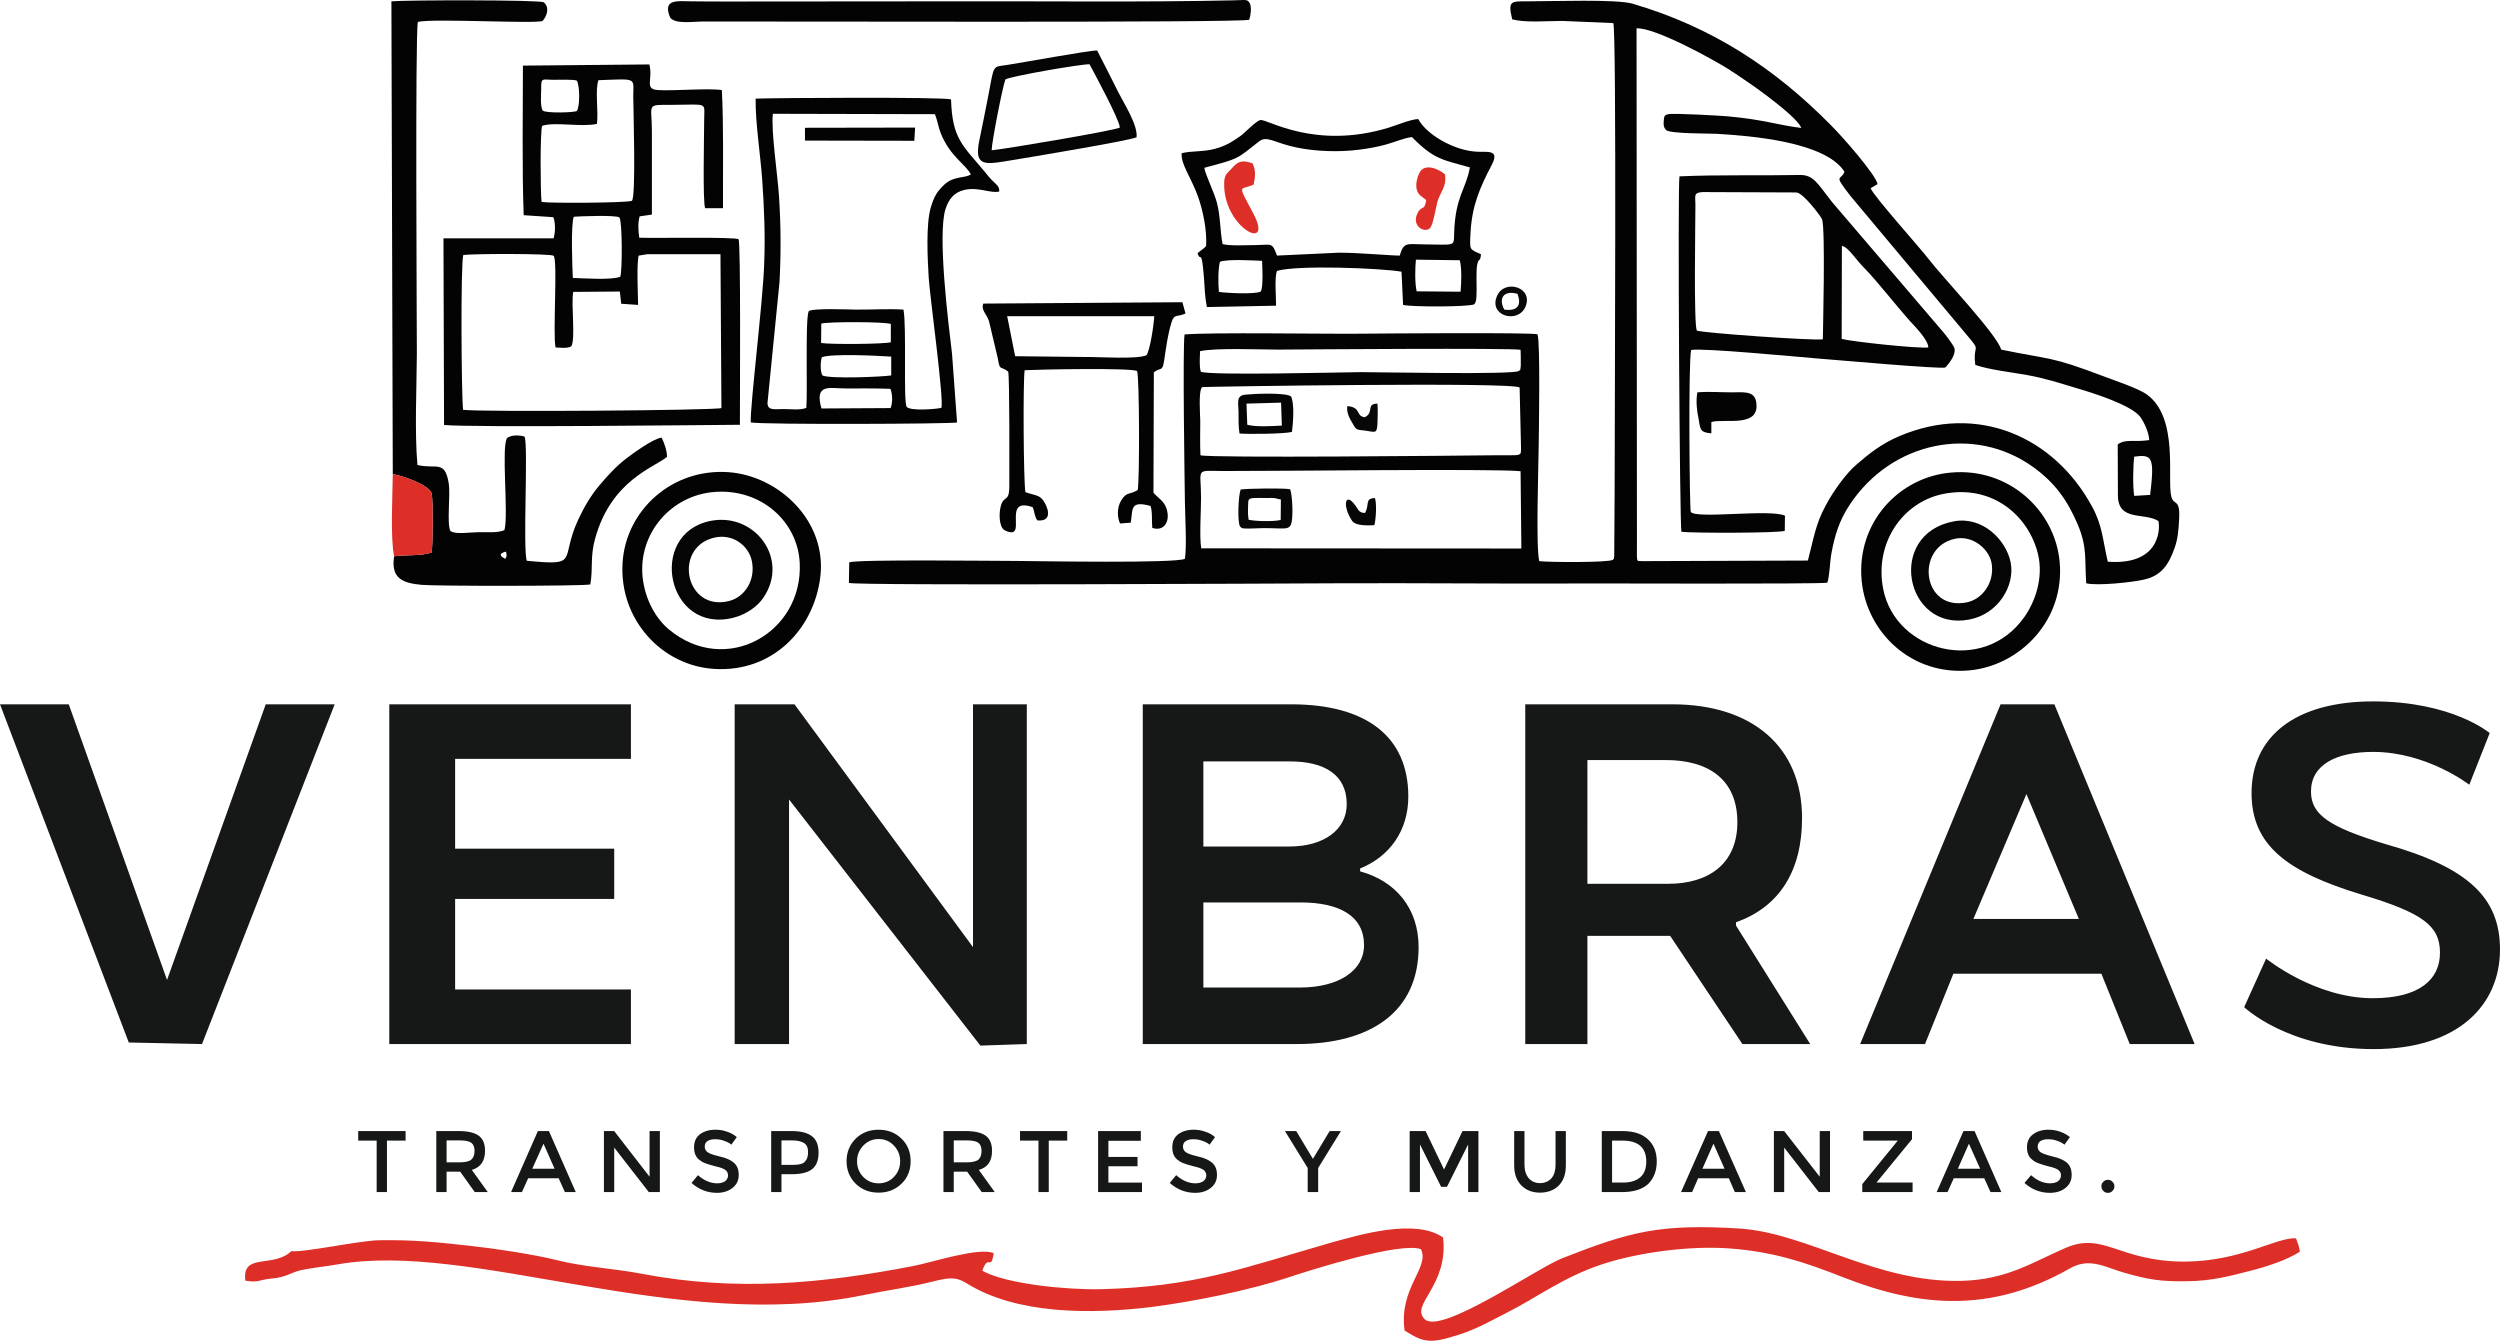 <?xml version="1.0" encoding="utf-8"?>
<!-- Generator: Adobe Illustrator 15.0.0, SVG Export Plug-In . SVG Version: 6.00 Build 0)  -->
<!DOCTYPE svg PUBLIC "-//W3C//DTD SVG 1.1//EN" "http://www.w3.org/Graphics/SVG/1.1/DTD/svg11.dtd">
<svg version="1.1" id="Layer_1" xmlns="http://www.w3.org/2000/svg" xmlns:xlink="http://www.w3.org/1999/xlink" x="0px" y="0px"
	 width="293.645px" height="157.483px" viewBox="0 0 293.645 157.483" enable-background="new 0 0 293.645 157.483"
	 xml:space="preserve">
<g>
	<path fill-rule="evenodd" clip-rule="evenodd" fill="#030303" d="M178.604,55.347l0.092,9.081l-37.601-0.023
		c-0.229-1.369-0.023-4.38-0.023-5.886c0-3.605-0.775-3.217,2.624-3.194C149.241,55.347,175.594,55.027,178.604,55.347
		L178.604,55.347z M250.682,53.636c2.145-0.297,2.396,0.068,1.871,4.495l-1.871,0.114C250.499,57.195,250.545,54.663,250.682,53.636
		L250.682,53.636z M141.004,53.476c-0.068-1.323-0.023-2.692-0.023-4.016c0-0.547-0.25-3.627,0.229-3.993
		c0.045-0.045,37.213-0.639,37.282,0.069l0.159,6.845c0,1.346,0.274,1.05-3.239,1.095C171.601,53.521,142.213,53.818,141.004,53.476
		L141.004,53.476z M140.958,41.247c1.894-0.411,6.982-0.183,9.195-0.183c3.286-0.022,27.312-0.206,28.451,0.023
		c0.023,0.411,0.023,0.844,0.023,1.255c0,0.137,0,0.525,0,0.662c-0.114,0.753,0,0.319-0.229,0.57
		c-0.616,0.457-16.313,0.137-18.526,0.137c-2.646,0.022-17.706,0.411-18.824-0.046C140.844,43.026,140.936,42.022,140.958,41.247
		L140.958,41.247z M195.694,15.282c0.548,0.434,4.86,0.388,5.932,0.434c3.88,0.228,12.777,0.913,15.014,4.449
		c-0.365,1.118-1.415,0.137,0.73,2.875l13.575,16.222c1.917,2.259,0.73,0.958,1.072,3.605c1.78,0.593,4.198,0.844,6.092,1.187
		c2.146,0.388,3.788,0.935,5.772,1.528c1.712,0.502,6.549,1.985,7.553,3.445c0.41,0.593,0.981,1.779,1.004,2.669
		c-1.985,0.274-2.692-0.183-3.696,0.502l0.023,6.001c0.022,3.08,3.079,1.962,4.745,2.989c0.137,0.182,0.729,5.271-5.933,4.791
		c-0.616-2.624-0.616-4.244-1.871-6.525c-4.448-8.146-13.37-12.139-22.587-8.237c-2.214,0.936-3.629,2.122-5.065,3.354
		c-1.142,0.959-2.647,2.989-3.605,4.792c-1.209,2.19-1.438,3.993-2.099,6.479l-19.485,0.068c-0.685-0.114-0.594,0.479-0.594-2.373
		l-0.045-60.211c2.236-0.091,9.035,3.696,10.678,4.723c0.913,0.57,1.461,0.958,2.328,1.552c1.163,0.776,5.908,4.175,6.342,5.43
		c-3.034-0.387-4.221-0.958-8.646-1.369c-0.73-0.068-6.321-0.388-6.959-0.251c-0.457,0.091-0.503,0.206-0.548,0.753
		C195.375,14.734,195.421,14.962,195.694,15.282L195.694,15.282z M177.624,2.277c1.62,0.411,4.039,0.182,5.887,0.182l5.978,0.251
		c0.411,0.502,0.16,47.184,0.16,55.329l-0.046,7.279c-0.092,0.547,0.046,0.16-0.16,0.434c-0.456,0.342-7.529,0.296-8.646,0.159
		c-0.411-1.688-0.092-10.975-0.068-13.37c0.022-1.825,0.205-12.389-0.137-13.279c-0.845-0.228-18.391-0.091-20.718-0.068
		c-4.449,0.046-17.591-0.182-20.74,0.091c-0.229,1.711,0,16.861,0.045,19.736c0.023,1.734,0.229,5.065,0,6.616
		c-1.118,0.548-16.975,0.274-19.599,0.251c-2.578,0-18.709-0.206-19.827,0.159l-0.046,2.419c0.936,0.342,51.724,0.068,57.247,0.045
		c9.604-0.045,19.21,0.068,28.816,0.023c2.281-0.023,27.539,0.091,28.862-0.091c0.274-0.753,0.297-2.464,0.479-3.422
		c0.388-2.122,0.912-3.833,2.099-5.658c4.974-7.598,14.694-9.469,21.584-4.518c2.533,1.825,4.017,3.856,5.248,6.754
		c1.141,2.692,0.799,3.993,1.004,6.913c1.301,0.32,5.431-0.114,6.776-0.434c2.076-0.456,2.943-1.802,3.627-3.787
		c0.366-1.072,0.435-2.031,0.503-3.24c0.159-2.578-0.616-1.597-0.913-2.715c-0.524-2.077,0.913-9.264-2.874-12.001
		c-1.005-0.73-3.925-1.688-5.226-2.19c-6.138-2.327-6.001-1.871-11.887-3.08c-0.457-1.757-6.96-8.579-8.533-10.655
		c-0.937-1.232-6.525-7.461-6.799-8.306l0.821-0.479c-0.252-1.164-4.13-5.567-5.499-6.936c-6.571-6.662-13.94-11.522-23.296-14.26
		c-1.848-0.547-9.445-0.273-12.298-0.273C177.487,0.155,177.077,0.063,177.624,2.277L177.624,2.277z"/>
	<path fill-rule="evenodd" clip-rule="evenodd" fill="#030303" d="M54.394,48.137c-0.206-1.734-0.297-17.157,0.022-18.184
		c1.073-0.16,10.358-0.183,10.61,0.091c0.502,0.524-0.114,9.149,0.228,10.769c0.639,0.023,1.415,0.137,1.848-0.137
		c0.525-0.844-0.045-4.929,0.228-6.389l5.476-0.045l0.16,1.437l1.985,0.137c-0.023-1.232-0.183-4.951,0.068-5.795l1.004-0.16
		c0.433,0,0.867,0,1.3,0h7.301l0.114,18.07C84.032,48.205,56.584,48.411,54.394,48.137L54.394,48.137z M67.285,32.645
		c-0.068-1.164-0.25-6.412,0.115-7.188c0.434-0.045,5.042-0.228,5.361,0.091c0.342,0.525,0.342,6.343,0.091,6.959
		C71.826,32.918,68.631,32.69,67.285,32.645L67.285,32.645z M70.114,14.551c0.205-1.392-0.251-3.993,0.182-5.133
		c4.563-0.16,4.107-0.342,4.084,1.848c0,1.301,0.342,11.933-0.16,12.321c-0.662,0.251-9.492,0.296-10.609,0.137
		c-0.137-1.164-0.183-8.191,0.068-8.944C65.186,14.278,68.289,14.962,70.114,14.551L70.114,14.551z M63.749,13
		c-0.319-0.548-0.183-1.802-0.183-2.555c-0.022-1.392,0.137-1.073,1.46-1.073c0.547,0,2.532-0.068,2.738,0.115
		c0.342,0.593,0.365,2.965,0,3.536C67.559,13.228,64.228,13.319,63.749,13L63.749,13z M76.571,15.464
		c0-3.331-0.753-3.149,2.373-3.149c4.358-0.022,3.765-0.388,3.765,1.871c0,1.643-0.183,9.469,0.114,10.268h2.099
		c-0.022-4.381,0.091-9.674-0.137-13.873c-1.551-0.251-5.658,0.114-7.46,0c-1.711-0.091-0.593-1.232-1.05-3.012L61.421,7.707
		c0,5.59-0.114,12.139,0.091,17.569l3.399,0.228c0.137-0.228,0.479,1.278,0.114,2.487H52.089l0.069,21.926
		c3.468,0.319,30.847,0,34.749-0.023c0-3.171,0.114-21.47-0.16-21.789c-0.251-0.297-9.742-0.114-11.659-0.183
		c-0.114-0.798-0.183-1.734,0.045-2.51l1.438-0.206V15.464z"/>
	<path fill-rule="evenodd" clip-rule="evenodd" fill="#030303" d="M59.437,64.792c0.068,0.479,0.137,0.411-0.069,0.844
		C58.706,65.34,58.546,64.998,59.437,64.792L59.437,64.792z M46.135,55.689c1.255,0.206,4.426,1.324,4.585,2.35
		c0.16,1.05,0.137,5.818-0.022,6.868c-1.324,0.411-2.989,0.25-4.404,0.433c-0.411,2.579,0.981,3.149,3.217,3.354
		c1.574,0.16,18.892,0.16,19.827-0.046c0.342-1.939-0.045-3.239,0.571-5.407c1.894-6.867,7.004-8.351,8.441-9.583
		c-0.022-0.821-0.342-1.666-0.639-2.258c-1.027,0.137-3.308,1.825-4.107,2.418c-1.278,0.981-2.213,2.03-3.24,3.24
		c-1.004,1.209-1.734,2.464-2.464,4.016c-2.19,4.746,0.319,5.407-6.023,4.792c-0.479-1.392,0.182-13.302-0.251-14.58
		c-0.661-0.206-1.597-0.206-2.053,0.16c-0.73,0.936,0.183,8.967-0.32,10.815c-0.729,0.365-2.167,0.228-3.125,0.251
		c-0.867,0-2.601,0.297-3.217-0.137c-0.457-0.821,0.022-4.29-0.206-5.613c-0.457-2.783-1.46-1.62-3.673-2.145
		c-0.342-3.879-0.091-9.081-0.069-13.096c0-3.377-0.205-37.35,0.115-38.948c1.779-0.433,13.895,0.251,14.647-0.114
		c0.457-0.479,0.913-1.552,0.137-2.19c-0.433-0.296-16.176-0.274-17.888-0.114L46.135,55.689z"/>
	<path fill-rule="evenodd" clip-rule="evenodd" fill="#030303" d="M104.589,45.673c0.251,0.662,0.274,1.597,0.023,2.259
		l-8.123,0.046c-0.867-2.989,1.004-2.351,2.852-2.351C101.099,45.627,102.833,45.604,104.589,45.673L104.589,45.673z M96.535,41.954
		c1.232-0.434,6.32-0.183,8.146-0.068v2.213c-1.278,0.182-7.278,0.411-8.077,0C96.33,43.665,96.353,42.456,96.535,41.954
		L96.535,41.954z M96.467,38.006c0.822-0.228,7.416-0.228,8.168,0.046v2.145c-0.776,0.228-7.05,0.273-8.191,0.091L96.467,38.006z
		 M106.118,36.364c-1.734-0.114-3.856,0.023-5.636,0c-0.502,0-5.202-0.205-5.499,0.206c-0.411,0.981-0.114,9.332-0.274,11.34
		c-0.775,0.296-1.803,0.137-2.647,0.137c-0.981-0.023-1.871,0.251-1.916-0.685l1.415-14.237c0.183-3.4,0.16-6.776-0.068-10.176
		c-0.137-2.19-0.958-7.757-0.708-9.583l19.029,0.045c0.296,0.708,0.388,1.506,0.685,2.236c1.072,2.715,2.989,3.719,3.536,4.837
		c-0.685,0.479-2.031,0.16-3.125,1.209c-0.799,0.776-1.164,1.278-1.574,2.646c-0.593,1.985-0.388,6.047-0.251,8.306
		c0.137,2.167,1.826,14.442,1.483,15.264c-0.57,0.137-3.674,0.411-4.084-0.137C106.095,47.065,106.506,38.303,106.118,36.364
		L106.118,36.364z M117.367,22.492c0.068-0.57-0.388-0.867-0.708-1.187c-0.457-0.434-0.57-0.616-0.981-1.118
		c-2.624-3.149-3.833-3.879-3.97-8.511c-0.799-0.296-20.581-0.183-22.953-0.091c-0.046,2.738,0.57,6.64,0.775,9.56
		c0.228,3.286,0.365,6.548,0.228,9.879c-0.137,4.358-1.688,16.884-1.574,18.595c1.392,0.273,23.797,0.183,24.231,0l-0.593-8.077
		c-0.434-3.605-1.711-13.896-0.776-16.953c0.388-1.209,1.027-2.008,2.236-2.282C114.902,21.921,116.454,22.766,117.367,22.492
		L117.367,22.492z"/>
	<path fill-rule="evenodd" clip-rule="evenodd" fill="#030303" d="M216.344,28.88c0.774,0.137,1.619,1.62,2.783,2.761
		c1.277,1.3,3.765,4.449,5.088,5.932c0.547,0.616,2.281,2.305,2.281,3.24c-1.346,0.137-8.943-0.685-10.176-1.004L216.344,28.88z
		 M214.107,39.855c-1.05,0.182-14.192-0.753-14.808-1.027c-0.365-0.913-0.16-12.617-0.16-14.625
		c0.022-1.187-0.297-1.574,0.844-1.643l11.043,0.045c0.845,0.114,2.898,2.875,2.989,3.149
		C214.427,26.872,214.107,39.216,214.107,39.855L214.107,39.855z M197.496,62.466c1.347,0.159,11.363,0.159,12.14-0.114l0.022-1.78
		c-1.688-0.822-10.564,0.434-11.065-0.457c-0.138-0.228-0.298-17.522,0.045-19.005c1.187-0.274,12.709,0.821,14.898,1.003
		c1.62,0.114,14.534,1.278,14.968,1.05c0.388-0.433,1.232-1.438,1.072-2.213c-0.091-0.411-1.209-1.825-1.46-2.099l-12.914-15.104
		c-1.757-2.213-2.167-3.24-3.855-3.194c-4.632,0.091-9.469-0.046-14.078,0.16C197.041,21.511,197.291,61.804,197.496,62.466
		L197.496,62.466z"/>
	<path fill-rule="evenodd" clip-rule="evenodd" fill="#030303" d="M166.308,30.5l5.156,0.068c0.251,0.936,0.183,2.738,0.091,3.696
		l-5.156-0.045C166.171,33.261,166.216,31.481,166.308,30.5L166.308,30.5z M143.286,30.751c0.867-0.342,3.878-0.16,4.952-0.114
		c0.022,0.411,0.183,3.332-0.184,3.628c-0.797,0.319-3.924,0.16-4.882,0.023C143.08,33.306,143.058,31.709,143.286,30.751
		L143.286,30.751z M141.46,19.708c4.175-1.118,3.696-0.958,6.434-3.103c0.936-0.73,1.825,0.206,4.449,0.73
		c2.213,0.457,4.951,0.548,7.256,0.251c1.141-0.137,2.121-0.319,3.217-0.616c0.913-0.251,2.213-0.799,3.034-0.867
		c2.624,2.692,3.697,2.669,6.799,3.559c-0.433,2.556-1.733,3.4-1.848,7.781c-0.046,1.597,0.16,1.278-3.81,1.255
		c-1.734-0.023-2.122-0.274-2.578,1.323c-0.662,0.023-4.883-0.342-7.119-0.342l-7.301,0.342c-0.594-1.62-0.594-1.255-2.579-1.232
		c-1.072,0-2.829,0.114-3.811-0.114c-0.319-1.666-0.228-3.126-0.662-4.86C142.624,22.605,141.529,20.393,141.46,19.708
		L141.46,19.708z M173.951,29.861c-1.37-0.616-1.324-0.434-1.232-2.418c0.16-3.263,1.072-5.339,2.51-8.1
		c0.98-1.871-0.639-1.438-1.871-1.529c-2.692-0.183-5.841-2.054-6.776-3.833c-0.958,0.046-2.578,0.753-3.582,1.049
		c-8.533,2.556-14.078-1.003-14.922-0.935c-0.502,0.045-1.825,1.483-2.396,1.894c-1.003,0.684-1.666,1.14-3.034,1.505
		c-1.392,0.365-2.647,0.206-3.856,0.502c-0.091,1.347,1.118,2.83,1.939,5.134c0.57,1.62,1.049,3.901,0.936,5.772
		c-0.388,0.434-0.662,0.502-1.004,0.844c0.365,1.164,0.456-0.776,0.752,2.875c0.092,1.232,0.092,2.19,0.342,3.445l8.123-0.16
		c0.022-1.027-0.206-3.263,0.114-4.084c2.304-0.707,12.115-0.342,14.625,0.091l0.183,3.901c0.958,0.251,7.666,0.251,8.351-0.068
		c0.114-0.159,0.091-0.068,0.183-0.319c0.159-0.456,0.091-2.281,0.091-2.806c0-0.411,0-1.209,0.091-1.574
		C173.7,30.226,173.883,30.82,173.951,29.861L173.951,29.861z"/>
	<path fill-rule="evenodd" clip-rule="evenodd" fill="#030303" d="M134.661,41.726c-1.095,0.502-5.59,0.183-7.164,0.206l-8.26-0.092
		l-0.936-4.7h17.272C135.528,38.121,135.095,41.11,134.661,41.726L134.661,41.726z M137.604,37.87
		c0.319-1.072,0.685-0.593,1.643-1.049l-0.365-1.323l-23.386,0.16c-0.296,0.73,0.365,1.187,0.662,2.031l1.049,4.426
		c0.251,1.529,0.274,0.799,1.209,1.529c0.183,0.319,0.137,12.001,0.137,13.438c0,2.053-0.662,0.958-1.027,2.464
		c-0.206,0.822-0.183,2.441,0.524,2.761c2.852,1.347-0.547-4.061,3.24-2.738c0.274,0.616,0.182,1.026,0.547,1.552
		c1.574,0.16,1.438-1.05,0.89-2.031c-0.524-0.981-1.003-0.844-2.281-1.278c-0.228-1.05-0.297-13.097-0.091-14.329
		c1.688-0.091,12.321-0.296,13.21,0.091c0.274,0.89,0.297,12.891,0.068,13.986c-1.003,0.593-1.3,0.16-1.962,1.255
		c-0.456,0.776-0.479,1.894-0.114,2.67l1.255-0.092c0.274-1.483-0.182-2.669,2.328-1.962c0.25,0.752,0.114,1.711,0.205,2.578
		c1.346,0.434,2.031-0.685,1.757-1.939c-0.228-1.232-1.164-1.597-1.62-2.213l0.046-14.123c0.844-0.685,1.004,0.068,1.232-1.529
		C136.988,40.699,137.148,39.353,137.604,37.87L137.604,37.87z"/>
	<path fill-rule="evenodd" clip-rule="evenodd" fill="#030303" d="M78.716,2.071c0.639,0.798,2.692,0.456,3.788,0.456
		c8.374-0.023,63.178,0.16,64.228-0.205c0.183-0.525,0.296-1.506,0.068-1.939c-0.296-0.525-0.479-0.365-1.985-0.342
		c-10.336,0.228-21.493,0.091-31.875,0.114L85.744,0.178c-1.506,0-3.012,0-4.518-0.023C79.674,0.155,77.758-0.21,78.716,2.071
		L78.716,2.071z"/>
	<path fill-rule="evenodd" clip-rule="evenodd" fill="#030303" d="M228.254,58.016c5.817-1.163,10.061,2.625,11.134,7.096
		c0.639,2.738-0.32,5.544-1.62,7.37c-4.792,6.799-15.082,4.129-16.564-3.263C220.131,63.88,223.394,58.998,228.254,58.016
		L228.254,58.016z M218.67,68.238c0.594,6.069,5.887,11.18,12.755,10.496c5.932-0.616,11.134-5.955,10.495-12.754
		c-0.548-6.023-5.978-11.088-12.776-10.472C223.097,56.031,218.009,61.348,218.67,68.238L218.67,68.238z"/>
	<path fill-rule="evenodd" clip-rule="evenodd" fill="#030303" d="M75.476,67.759c-0.502-5.134,3.354-9.56,8.396-9.971
		c5.476-0.456,9.834,3.445,10.063,8.351c0.388,8.191-8.67,13.348-15.355,7.804C77.119,72.733,75.772,70.542,75.476,67.759
		L75.476,67.759z M96.353,67.759c0.798-6.548-4.86-11.864-10.77-12.298c-6.685-0.479-12.092,4.518-12.458,10.655
		c-0.411,6.662,4.632,12.115,10.837,12.458C90.786,78.961,95.6,73.896,96.353,67.759L96.353,67.759z"/>
	<path fill-rule="evenodd" clip-rule="evenodd" fill="#060505" d="M116.477,17.655c0-0.913,1.324-7.667,1.62-8.328
		c0.57-0.365,8.83-1.802,9.879-1.78c0.57,1.072,3.514,6.502,3.559,7.438C130.851,15.35,118.12,17.495,116.477,17.655L116.477,17.655
		z M133.498,16.126c0.183-1.415-1.551-4.107-2.145-5.293c-0.799-1.597-1.711-3.422-2.487-4.905
		c-0.89-0.023-8.853,1.438-10.496,1.688c-1.871,0.297-1.551-0.205-2.327,3.833c-0.32,1.711-0.685,3.399-1.027,5.111
		c-0.547,2.738,0.434,2.806,2.853,2.418C120.538,18.544,132.608,16.537,133.498,16.126L133.498,16.126z"/>
	<path fill-rule="evenodd" clip-rule="evenodd" fill="#060505" d="M83.713,63.196c2.281-0.639,4.198,0.867,4.586,2.646
		c0.502,2.304-0.844,4.29-2.647,4.746C80.564,71.889,79.035,64.496,83.713,63.196L83.713,63.196z M83.439,61.188
		c-7.461,1.505-5.134,13.37,2.738,11.362c1.483-0.388,2.784-1.301,3.491-2.35C92.771,65.637,88.641,60.138,83.439,61.188
		L83.439,61.188z"/>
	<path fill-rule="evenodd" clip-rule="evenodd" fill="#060505" d="M229.6,63.287c2.145-0.479,4.152,1.278,4.357,3.034
		c0.274,2.213-1.163,4.062-2.92,4.426C225.789,71.843,224.899,64.336,229.6,63.287L229.6,63.287z M229.508,61.233
		c-8.008,1.483-5.75,12.959,1.757,11.545c3.491-0.639,5.43-4.038,4.906-6.708C235.623,63.355,232.816,60.618,229.508,61.233
		L229.508,61.233z"/>
	<path fill-rule="evenodd" clip-rule="evenodd" fill="#DD2E27" d="M46.294,65.34c1.415-0.183,3.08-0.022,4.404-0.433
		c0.16-1.05,0.183-5.818,0.022-6.868c-0.16-1.026-3.331-2.145-4.585-2.35C46.112,58.199,45.838,63.196,46.294,65.34L46.294,65.34z"
		/>
	<path fill-rule="evenodd" clip-rule="evenodd" fill="#030303" d="M201.011,50.898v-1.323c1.438-0.479,5.886,0.798,5.248-2.464
		c-0.252-1.232-1.552-1.027-2.853-1.027c-1.346,0-2.692-0.114-4.038,0c-0.184,1.05-0.068,2.099,0.137,3.081
		C199.732,50.441,199.642,50.784,201.011,50.898L201.011,50.898z"/>
	<path fill-rule="evenodd" clip-rule="evenodd" fill="#DD2E27" d="M147.256,21.67c0.205-0.981,0.25-1.688-0.138-2.487
		c-1.141-0.388-1.643-0.296-2.327,0.479c-0.707,0.799-1.026,0.753-1.004,2.122c0.068,5.042,5.795,7.872,3.469,3.377
		C145.225,21.328,145.659,22.446,147.256,21.67L147.256,21.67z"/>
	<polygon fill-rule="evenodd" clip-rule="evenodd" fill="#030303" points="94.55,16.514 107.396,16.537 107.487,14.985 
		94.55,15.008 	"/>
	<path fill-rule="evenodd" clip-rule="evenodd" fill="#080707" d="M146.663,61.051c-0.091-0.547-0.091-1.004-0.069-1.574
		c0.046-0.798-0.045-0.89,0.639-0.981c0.343-0.023,1.232,0,1.643,0c0.161,0,0.662-0.023,0.799,0l0.776,0.183l-0.023,2.396
		C149.583,61.279,147.53,61.233,146.663,61.051L146.663,61.051z M145.659,61.85c0.296,0.251,0.183,0.228,1.255,0.228
		c0.502-0.023,0.981-0.023,1.46-0.045c2.532-0.023,3.172,0.365,3.354-0.799c0.16-0.89,0.068-2.989-0.182-3.765
		c-0.685-0.16-4.998-0.091-5.819,0.023C145.453,58.199,145.316,61.302,145.659,61.85L145.659,61.85z"/>
	<path fill-rule="evenodd" clip-rule="evenodd" fill="#050505" d="M146.412,47.407l4.061-0.114l0.091,2.693
		c-1.117,0.068-3.034,0.182-4.061-0.092L146.412,47.407z M151.637,46.563c-0.639-0.479-4.335-0.319-5.385-0.205
		c-1.073,0.114-0.799,0.935-0.776,1.962c0,0.867-0.023,1.757,0.114,2.601c1.187,0.091,5.134,0.045,6.161-0.183
		C151.888,49.688,152.07,47.407,151.637,46.563L151.637,46.563z"/>
	<path fill-rule="evenodd" clip-rule="evenodd" fill="#DD2E27" d="M167.517,23.496c-0.183,1.255-0.456,0.662-0.89,1.323
		c-1.004,1.574,0.57,2.647,1.346,1.985c0.388-0.502,0.662-2.373,0.867-3.125c0.388-1.232,1.095-1.757,0.89-3.194
		c-0.57-0.525-2.396-1.483-3.034-0.137c-0.229,0.457-0.434,1.255-0.297,1.871C166.535,22.902,167.105,23.153,167.517,23.496
		L167.517,23.496z"/>
	<path fill-rule="evenodd" clip-rule="evenodd" fill="#080808" d="M158.253,47.704c-0.114,0.798,0.274,1.438,0.594,1.985
		c0.456,0.844,0.479,0.776,1.506,0.89c1.117,0.137,1.368,0.457,1.438-0.775c0.022-0.73,0.068-1.688,0-2.396
		c-1.393,0.023-0.343,1.027-1.483,1.597C159.212,48.89,159.918,47.817,158.253,47.704L158.253,47.704z"/>
	<path fill-rule="evenodd" clip-rule="evenodd" fill="#080707" d="M161.425,61.69c0.205-0.73,0.296-2.578,0.068-3.194
		c-1.232,0.046-0.593,0.775-1.164,1.757c-0.729-0.023-0.753-0.365-1.141-0.89c-1.209-1.688-1.551,0.068-0.365,1.825
		C159.258,61.804,160.717,61.712,161.425,61.69L161.425,61.69z"/>
	<path fill-rule="evenodd" clip-rule="evenodd" fill="#0A0809" d="M176.688,36.364c-0.73-1.369-0.022-2.304,1.552-1.848
		C178.719,35.771,178.331,36.592,176.688,36.364L176.688,36.364z M179.152,36.09c1.05-2.327-2.373-3.354-3.285-1.392
		C174.749,37.071,178.218,38.075,179.152,36.09L179.152,36.09z"/>
	<path fill-rule="evenodd" clip-rule="evenodd" fill="#DD2E27" d="M34.225,146.954c-2.099,2.03-5.841,0.137-5.408,3.468
		c1.552,0.273,1.506-0.091,3.103-0.251c1.688-0.137,2.19-0.685,3.422-0.98c1.278-0.274,3.058-0.457,4.221-0.662
		c15.743-2.852,39.883,8.145,61.9,3.582c2.875-0.594,5.476-0.913,8.146-1.598c1.711-0.41,2.601-0.615,3.947,0.229
		c5.887,3.673,14.625,3.627,21.63,2.783c5.065-0.64,11.613-1.985,16.176-3.491c2.601-0.867,13.12-4.198,15.538-3.309
		c1.072,2.167-2.624,4.54-1.917,9.561c2.26,1.438,3.035,1.551,6.32,0.502c2.1-0.662,3.765-1.62,5.773-2.647
		c3.559-1.803,6.548-4.129,11.088-5.635c4.13-1.37,10.222-2.214,14.922-1.871c5.339,0.388,9.059,1.688,13.37,3.377
		c9.149,3.604,17.478,4.198,26.672-1.027c2.328-1.346,4.176-0.114,6.435,0.524c2.853,0.799,4.175,1.027,7.324,0.981
		c2.806-0.022,4.996-0.593,7.188-1.163c2.053-0.503,4.494-1.301,6.068-2.305c-0.206-1.072-0.113-0.524-0.456-1.574
		c-2.328-0.138-6.434,2.715-13.119,2.738c-7.644,0-9.469-3.537-13.919-1.62c-3.924,1.688-6.845,3.719-12.16,3.878
		c-10.04,0.298-18.162-5.612-26.102-6.137c-9.446-0.594-12.938,0.364-20.854,3.468c-3.034,1.186-14.237,9.013-16.177,7.187
		c-1.802-1.711,2.807-3.901,2.146-9.605c-3.24-2.281-9.789-0.342-13.439,0.685c-9.925,2.852-15.629,5.111-26.786,5.385
		c-3.856,0.091-11.112-0.593-13.896-2.167c0.73-2.1,0.981,0.137,1.346-2.055c-1.666-0.775-7.324,1.096-9.491,1.507
		c-10.929,2.1-20.854,2.989-31.806,0.912c-3.331-0.639-6.845-0.799-10.062-1.62c-2.669-0.661-7.188-1.346-9.902-1.643
		c-3.947-0.434-6.731-0.753-10.952-0.684C42.164,145.722,35.571,147.159,34.225,146.954L34.225,146.954z"/>
	<path fill="#161717" d="M45.45,133.972v6.046h-1.209v-6.046h-2.167v-1.118h5.567v1.118H45.45z M56.972,135.181
		c0,1.187-0.525,1.939-1.551,2.236l1.871,2.601h-1.529l-1.711-2.396h-1.597v2.396h-1.209v-7.164h2.669
		c1.096,0,1.871,0.205,2.35,0.57C56.744,133.789,56.972,134.382,56.972,135.181L56.972,135.181z M53.96,136.527
		c0.685,0,1.164-0.114,1.392-0.32c0.251-0.205,0.388-0.547,0.388-1.026c0-0.456-0.137-0.776-0.388-0.958
		c-0.251-0.183-0.707-0.273-1.346-0.273h-1.551v2.578H53.96z M62.037,138.397l-0.73,1.62h-1.278l3.149-7.164h1.3l3.149,7.164H66.35
		l-0.73-1.62H62.037z M65.14,137.28l-1.3-2.944l-1.323,2.944H65.14z M76.297,132.854h1.209v7.164h-1.3l-4.061-5.225v5.225h-1.209
		v-7.164h1.209l4.152,5.362V132.854z M83.987,133.812c-0.365,0-0.662,0.069-0.868,0.206c-0.228,0.137-0.342,0.364-0.342,0.661
		c0,0.273,0.114,0.502,0.342,0.661c0.206,0.16,0.685,0.32,1.438,0.503c0.73,0.159,1.277,0.41,1.643,0.729
		c0.388,0.342,0.57,0.799,0.57,1.438c0,0.615-0.228,1.117-0.708,1.505c-0.479,0.388-1.095,0.594-1.848,0.594
		c-1.118,0-2.122-0.388-2.989-1.164l0.753-0.912c0.73,0.638,1.483,0.958,2.259,0.958c0.388,0,0.708-0.091,0.936-0.252
		c0.229-0.182,0.342-0.41,0.342-0.684c0-0.274-0.114-0.479-0.319-0.639c-0.228-0.16-0.593-0.297-1.118-0.411
		c-0.524-0.137-0.935-0.251-1.209-0.365c-0.274-0.091-0.502-0.228-0.73-0.411c-0.411-0.318-0.616-0.798-0.616-1.459
		c0-0.685,0.228-1.188,0.707-1.552c0.479-0.342,1.073-0.525,1.803-0.525c0.457,0,0.913,0.068,1.346,0.229
		c0.456,0.137,0.844,0.365,1.164,0.639l-0.639,0.89c-0.205-0.183-0.501-0.342-0.867-0.456
		C84.694,133.857,84.329,133.812,83.987,133.812L83.987,133.812z M93.022,132.854c1.095,0,1.894,0.229,2.395,0.639
		c0.502,0.411,0.73,1.049,0.73,1.917c0,0.867-0.251,1.505-0.753,1.916c-0.502,0.388-1.301,0.593-2.35,0.593H91.79v2.1h-1.209v-7.164
		H93.022z M93.181,136.823c0.685,0,1.141-0.114,1.369-0.388c0.251-0.251,0.365-0.616,0.365-1.118s-0.16-0.845-0.457-1.05
		c-0.319-0.205-0.798-0.318-1.437-0.318H91.79v2.874H93.181z M105,134.565c-0.479-0.525-1.095-0.776-1.802-0.776
		c-0.708,0-1.3,0.251-1.803,0.776c-0.479,0.501-0.73,1.117-0.73,1.825c0,0.729,0.251,1.346,0.73,1.848
		c0.502,0.501,1.095,0.753,1.803,0.753c0.707,0,1.323-0.252,1.802-0.753c0.479-0.502,0.73-1.118,0.73-1.848
		C105.73,135.683,105.479,135.066,105,134.565L105,134.565z M105.89,139.037c-0.73,0.707-1.62,1.049-2.692,1.049
		s-1.962-0.342-2.692-1.049c-0.707-0.708-1.072-1.598-1.072-2.646c0-1.051,0.365-1.94,1.072-2.647c0.73-0.707,1.62-1.05,2.692-1.05
		s1.962,0.343,2.692,1.05c0.73,0.707,1.072,1.597,1.072,2.647C106.962,137.439,106.62,138.329,105.89,139.037L105.89,139.037z
		 M116.522,135.181c0,1.187-0.502,1.939-1.552,2.236l1.871,2.601h-1.529l-1.711-2.396h-1.575v2.396h-1.209v-7.164h2.646
		c1.095,0,1.871,0.205,2.35,0.57S116.522,134.382,116.522,135.181L116.522,135.181z M113.534,136.527
		c0.661,0,1.141-0.114,1.392-0.32c0.228-0.205,0.365-0.547,0.365-1.026c0-0.456-0.137-0.776-0.388-0.958
		c-0.251-0.183-0.708-0.273-1.346-0.273h-1.529v2.578H113.534z M123.185,133.972v6.046h-1.209v-6.046h-2.167v-1.118h5.544v1.118
		H123.185z M134,132.854v1.141h-3.81v1.894h3.422v1.095h-3.422v1.918h3.947v1.117h-5.156v-7.164H134z M140.16,133.812
		c-0.365,0-0.661,0.069-0.867,0.206c-0.228,0.137-0.342,0.364-0.342,0.661c0,0.273,0.114,0.502,0.342,0.661
		c0.206,0.16,0.685,0.32,1.438,0.503c0.73,0.159,1.278,0.41,1.643,0.729c0.388,0.342,0.57,0.799,0.57,1.438
		c0,0.615-0.228,1.117-0.708,1.505c-0.479,0.388-1.095,0.594-1.848,0.594c-1.118,0-2.122-0.388-2.989-1.164l0.753-0.912
		c0.729,0.638,1.483,0.958,2.259,0.958c0.388,0,0.707-0.091,0.935-0.252c0.229-0.182,0.342-0.41,0.342-0.684
		c0-0.274-0.114-0.479-0.319-0.639c-0.228-0.16-0.593-0.297-1.118-0.411c-0.525-0.137-0.936-0.251-1.209-0.365
		c-0.274-0.091-0.502-0.228-0.73-0.411c-0.411-0.318-0.616-0.798-0.616-1.459c0-0.685,0.228-1.188,0.707-1.552
		c0.479-0.342,1.073-0.525,1.803-0.525c0.457,0,0.913,0.068,1.346,0.229c0.457,0.137,0.844,0.365,1.164,0.639l-0.639,0.89
		c-0.206-0.183-0.502-0.342-0.867-0.456C140.867,133.857,140.502,133.812,140.16,133.812L140.16,133.812z M154.83,140.018h-1.231
		v-2.829l-2.669-4.335h1.322l1.963,3.263l1.962-3.263h1.324l-2.671,4.335V140.018z M166.786,140.018h-1.209v-7.164h1.871
		l2.168,4.518l2.167-4.518h1.87v7.164h-1.209v-5.59l-2.486,4.974h-0.685l-2.487-4.974V140.018z M179.563,138.397
		c0.319,0.365,0.775,0.571,1.323,0.571c0.57,0,1.004-0.206,1.347-0.571c0.319-0.387,0.479-0.912,0.479-1.574v-3.97h1.21v4.016
		c0,1.049-0.274,1.825-0.845,2.396c-0.57,0.548-1.301,0.821-2.19,0.821s-1.597-0.273-2.168-0.821
		c-0.569-0.57-0.867-1.347-0.867-2.396v-4.016h1.21v3.97C179.062,137.485,179.244,138.011,179.563,138.397L179.563,138.397z
		 M190.583,132.854c1.301,0,2.282,0.319,2.967,0.958c0.685,0.616,1.05,1.483,1.05,2.602c0,1.117-0.343,1.984-1.004,2.646
		c-0.685,0.639-1.712,0.958-3.081,0.958h-2.373v-7.164H190.583z M193.367,136.436c0-1.643-0.936-2.464-2.807-2.464h-1.209v4.929
		h1.323c0.867,0,1.552-0.229,2.008-0.64C193.139,137.85,193.367,137.257,193.367,136.436L193.367,136.436z M199.459,138.397
		l-0.707,1.62h-1.301l3.172-7.164h1.277l3.171,7.164h-1.3l-0.707-1.62H199.459z M202.562,137.28l-1.3-2.944l-1.301,2.944H202.562z
		 M213.742,132.854h1.209v7.164h-1.323l-4.061-5.225v5.225h-1.21v-7.164h1.21l4.175,5.362V132.854z M222.892,133.972h-4.038v-1.118
		h5.726v0.958l-4.152,5.065v0.023h4.221v1.117h-5.909v-0.936l4.153-5.088V133.972z M229.485,138.397l-0.73,1.62h-1.277l3.148-7.164
		h1.301l3.148,7.164h-1.277l-0.73-1.62H229.485z M232.589,137.28l-1.324-2.944l-1.3,2.944H232.589z M240.551,133.812
		c-0.364,0-0.639,0.069-0.867,0.206c-0.228,0.137-0.342,0.364-0.342,0.661c0,0.273,0.114,0.502,0.342,0.661
		c0.229,0.16,0.708,0.32,1.438,0.503c0.729,0.159,1.277,0.41,1.665,0.729c0.365,0.342,0.547,0.799,0.547,1.438
		c0,0.615-0.228,1.117-0.707,1.505c-0.456,0.388-1.095,0.594-1.848,0.594c-1.118,0-2.122-0.388-2.989-1.164l0.776-0.912
		c0.707,0.638,1.46,0.958,2.235,0.958c0.389,0,0.707-0.091,0.936-0.252c0.229-0.182,0.343-0.41,0.343-0.684
		c0-0.274-0.114-0.479-0.32-0.639c-0.228-0.16-0.593-0.297-1.117-0.411c-0.525-0.137-0.913-0.251-1.187-0.365
		c-0.274-0.091-0.525-0.228-0.73-0.411c-0.434-0.318-0.639-0.798-0.639-1.459c0-0.685,0.228-1.188,0.73-1.552
		c0.479-0.342,1.072-0.525,1.779-0.525c0.457,0,0.912,0.068,1.369,0.229c0.434,0.137,0.821,0.365,1.163,0.639l-0.639,0.89
		c-0.228-0.183-0.502-0.342-0.867-0.456C241.259,133.857,240.893,133.812,240.551,133.812L240.551,133.812z M247.054,139.881
		c-0.16-0.159-0.229-0.319-0.229-0.548c0-0.205,0.068-0.388,0.229-0.524c0.137-0.16,0.319-0.229,0.524-0.229
		c0.229,0,0.411,0.068,0.548,0.229c0.16,0.137,0.229,0.319,0.229,0.524c0,0.229-0.068,0.389-0.229,0.548
		c-0.137,0.16-0.319,0.229-0.548,0.229C247.373,140.109,247.19,140.041,247.054,139.881L247.054,139.881z"/>
	<path fill="#161717" d="M278.813,123.225c9.925,0,14.831-5.179,14.831-11.705c0-6.114-3.787-9.65-13.416-12.365
		c-6.662-2.008-8.784-3.469-8.784-6.184c0-3.126,2.921-4.654,7.301-4.654c6.32,0,11.294,3.856,11.294,3.856l2.396-6.069
		c0,0-4.358-3.72-13.69-3.72c-9.172,0-14.282,4.13-14.282,10.77c0,6.138,4.175,9.264,12.891,11.91
		c7.324,2.189,9.24,3.719,9.24,6.845s-2.396,5.339-7.894,5.339c-6.8,0-12.526-4.654-12.526-4.654l-2.578,5.703
		C263.596,118.296,268.706,123.225,278.813,123.225L278.813,123.225z M238.019,93.268l6.16,14.67H231.79L238.019,93.268z
		 M226.108,122.632l3.331-8.26h17.386l3.331,8.26h7.621l-16.474-39.905h-6.32l-16.496,39.905H226.108z M186.454,89.274h9.194
		c5.088,0,8.42,2.327,8.42,7.302c0,4.905-3.4,7.232-8.123,7.232h-9.491V89.274z M186.454,122.632v-12.708h9.72l8.487,12.708h7.963
		l-8.716-13.918v-0.388c5.111-1.803,7.758-6.046,7.758-12.229c0-8.396-5.864-13.37-15.241-13.37h-17.272v39.905H186.454z
		 M141.346,89.435h10.176c4.061,0,6.662,1.573,6.662,5.019c0,2.989-2.67,4.975-6.731,4.975h-10.107V89.435z M152.32,122.632
		c8.717,0,14.307-3.811,14.307-11.386c0-4.585-2.738-7.78-6.868-8.897v-0.343c3.468-1.392,5.659-4.449,5.659-8.442
		c0-7.05-4.929-10.837-13.759-10.837h-17.432v39.905H152.32z M92.68,122.632V93.906l22.474,28.908l5.453-0.183V82.727h-6.32v28.52
		l-20.968-28.52h-7.027v39.905H92.68z M74.107,122.632v-6.411H53.458v-10.632h18.687v-5.91H53.458V89.138h20.648v-6.411H45.724
		v39.905H74.107z M23.729,122.632l15.583-39.905h-8.1l-11.591,32.376L8.077,82.727H0l15.127,39.723L23.729,122.632z
		 M141.346,105.999h11.409c4.563,0,7.461,1.574,7.461,5.02c0,2.988-2.967,4.974-7.529,4.974h-11.34V105.999z"/>
</g>
</svg>
